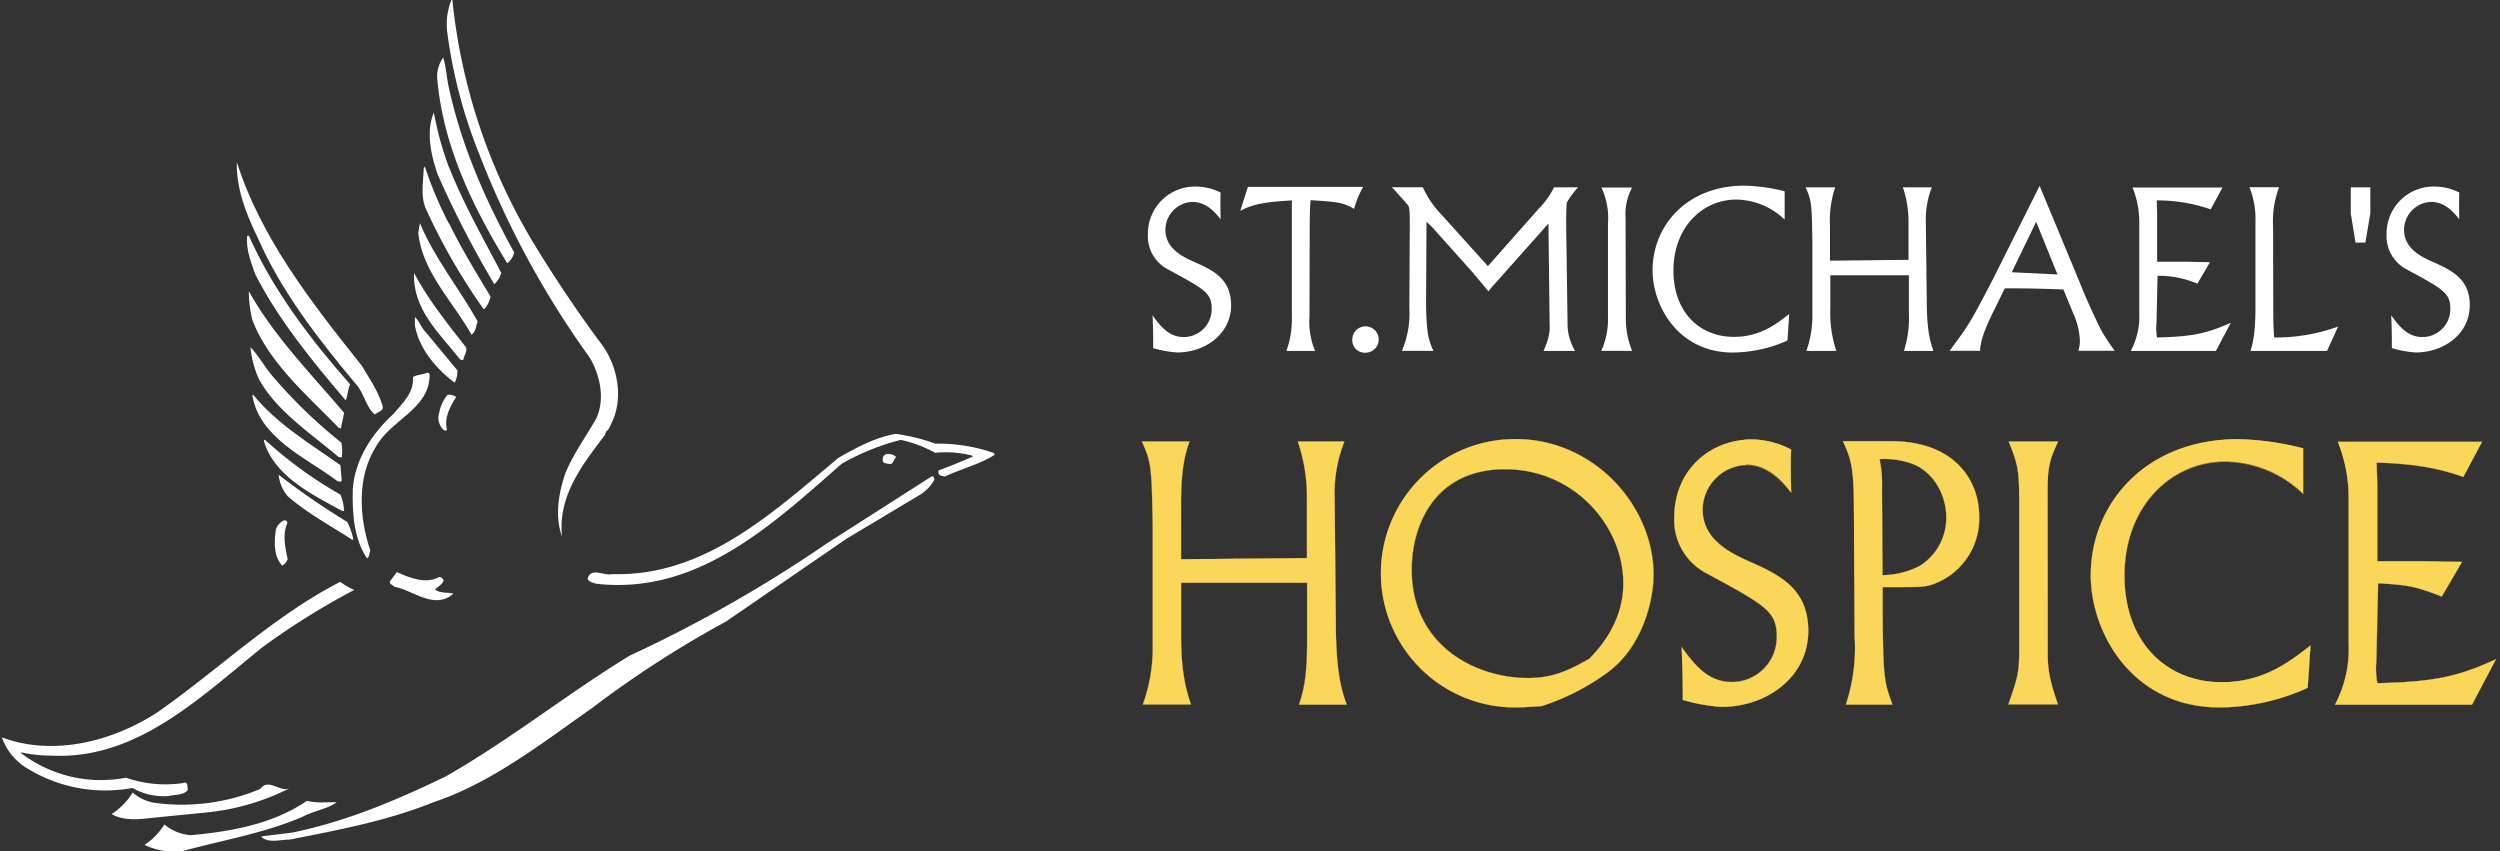 <svg id="Layer_1" data-name="Layer 1" xmlns="http://www.w3.org/2000/svg" viewBox="0 0 417 142"><rect x="0" y="0" width="417" height="142" fill="#333333" stroke="none"/><defs><style>.cls-1{fill:#fff;}.cls-2{fill:#fbd759;}.cls-3{fill:none;stroke:#fbd759;stroke-width:0.04px;}</style></defs><path class="cls-1" d="M198.89,33.68a4.68,4.68,0,0,0-4.5,4.64c0,3,2.62,4.4,4.65,5.3,3.19,1.42,6.31,2.8,6.31,7.3,0,4.75-4.28,7.87-9,7.87a18.29,18.29,0,0,1-4-.72c0-1.39,0-3.67-.11-5.48,1.16,1.59,2.61,3.63,5.18,3.63a4.66,4.66,0,0,0,4.69-4.72c0-2.62-1.13-3.23-7.3-6.57a6.21,6.21,0,0,1-3.34-5.81,7.85,7.85,0,0,1,8.13-8,9.24,9.24,0,0,1,4,1c-.08,1.42,0,4.36,0,4.46-.66-.83-2.22-2.9-4.69-2.9"/><path class="cls-1" d="M218.42,52.77a12.66,12.66,0,0,0,.94,5.77h-4.79a15.65,15.65,0,0,0,.91-5.77l0-19.34c-3.48.22-6.17.4-8.6,1.74l1.27-4h19.23a15.52,15.52,0,0,0-1.52,3.67c-1.81-1.05-2.61-1.16-7.26-1.45-.11,1.3-.14,3.12-.14,4.42Z"/><path class="cls-1" d="M227.68,58.83a2.07,2.07,0,0,1-2.11-2.29,2.2,2.2,0,1,1,2.11,2.29"/><path class="cls-1" d="M248.18,44.39l8.42-9.51a13.87,13.87,0,0,0,2.61-3.63h4a16,16,0,0,0-1.85,2.5c-.18.91-.11,5.77-.07,7.33l.18,13.07a8.61,8.61,0,0,0,1.27,4.39h-5.3a10.77,10.77,0,0,0,1.05-3.48l-.21-17.78-9,10.12a9.17,9.17,0,0,0-1,1.2c-1.23-1.46-2.46-3-3.77-4.43l-4.79-5.34A15.37,15.37,0,0,0,237.94,37l-.07,13.13c0,5.6.51,6.83,1.23,8.39h-5.26a15.91,15.91,0,0,0,1.24-7.08l.07-13.83c0-2,0-2.93-.29-3.37-.18-.25-2.18-2.47-2.69-3h5.16a16.11,16.11,0,0,0,3.12,4.57Z"/><path class="cls-1" d="M271.19,53.53a14.14,14.14,0,0,0,1.05,5h-5.15a12.75,12.75,0,0,0,1.12-5.66V37.28a11.94,11.94,0,0,0-1.09-6h5.12a9.22,9.22,0,0,0-1.09,5.08Z"/><path class="cls-1" d="M298.15,56.8a22.6,22.6,0,0,1-9.11,2c-9.11,0-13.39-7.77-13.39-13.72,0-7.44,5.73-14.11,15.28-14.11a29.52,29.52,0,0,1,6.75.94v4.72a11.84,11.84,0,0,0-8.09-3.34c-5.59,0-10.46,4.61-10.46,11.83,0,7,4.4,11.07,10.09,11.07,4.4,0,7.11-2.18,9.22-3.82Z"/><path class="cls-1" d="M321.38,49.8c0,5.4.58,7.18,1.12,8.74h-4.93a18.16,18.16,0,0,0,.83-6.42V45.91H305.3v5.48a20,20,0,0,0,1,7.15h-5a17.35,17.35,0,0,0,1-6.17V40c-.11-5.92-.11-6.57-1.13-8.75h4.94a17.51,17.51,0,0,0-.87,6.46v5.77l13.1-.14V37.16a17.7,17.7,0,0,0-.94-5.91h4.83a14.45,14.45,0,0,0-1,5.77Z"/><path class="cls-1" d="M340.21,31l-7.66,15.32c-3.92,7.51-4,7.69-7.36,12.19h5.08c.15-1.81.58-3.23,2.61-7.33l1.52-3.09c4.36,0,6.46.08,9.77.19l1.63,3.95a12.17,12.17,0,0,1,1.13,4.68,6.21,6.21,0,0,1-.26,1.6h6.06a35.76,35.76,0,0,1-2.07-3.12c-.69-1.16-3-6.28-3.7-8.13Zm-4.65,14.41L339.63,37l3.56,8.78Z"/><path class="cls-1" d="M368.74,34.92a26.79,26.79,0,0,0-9-1.49l.07,2.29v7.94h5l3.81.08-2.1,3.58A16.4,16.4,0,0,0,359.88,46l-.18,8a8.08,8.08,0,0,0,.1,2.29c5.85-.15,8.24-.62,12.31-2.47l-2.5,4.72h-14.2a12.22,12.22,0,0,0,1.42-6.32V37.28a15.56,15.56,0,0,0-1.12-6h15Z"/><path class="cls-1" d="M379.18,51.71c0,1.1,0,2.76.15,4.58A30.21,30.21,0,0,0,390,54.47l-1.85,4.07H375.38c.36-1.16.83-2.79.83-7.4V37a14.14,14.14,0,0,0-1-5.77h4.94a16.05,16.05,0,0,0-1,6.57Z"/><polygon class="cls-1" points="392.11 35.6 392.11 31.25 395.37 31.25 395.37 35.6 394.54 40.47 392.9 40.47 392.11 35.6"/><path class="cls-1" d="M405.5,33.68a4.67,4.67,0,0,0-4.5,4.64c0,3,2.61,4.4,4.64,5.3,3.19,1.42,6.32,2.8,6.32,7.3,0,4.75-4.29,7.87-9,7.87a18.28,18.28,0,0,1-4-.72c0-1.39,0-3.67-.11-5.48,1.16,1.59,2.61,3.63,5.19,3.63a4.65,4.65,0,0,0,4.67-4.72c0-2.62-1.11-3.23-7.28-6.57a6.21,6.21,0,0,1-3.35-5.81,7.85,7.85,0,0,1,8.13-8,9.2,9.2,0,0,1,4,1c-.07,1.42,0,4.36,0,4.46-.66-.83-2.22-2.9-4.68-2.9"/><path class="cls-2" d="M222.81,103.47c0,8.7.94,11.56,1.81,14.06h-7.93c.64-2,1.34-4.2,1.34-10.33v-10H197V106c0,6.41.94,9.39,1.64,11.49h-8a27.79,27.79,0,0,0,1.64-9.92V87.71c-.18-9.5-.18-10.56-1.81-14.06h7.93C197.78,75.4,197,77.74,197,84v9.28L218,93.09V83.17a28.47,28.47,0,0,0-1.52-9.52h7.76a23.36,23.36,0,0,0-1.63,9.28Z"/><path class="cls-3" d="M222.8,103.47c0,8.69.94,11.55,1.81,14h-7.93c.64-2,1.34-4.19,1.34-10.32v-10H197V106c0,6.41.94,9.39,1.64,11.48h-8a27.9,27.9,0,0,0,1.63-9.91V87.72c-.17-9.51-.17-10.56-1.81-14.06h7.93c-.58,1.75-1.4,4.08-1.4,10.38v9.28L218,93.09V83.17a28.46,28.46,0,0,0-1.51-9.51h7.75a23.33,23.33,0,0,0-1.63,9.28Z"/><path class="cls-2" d="M257.18,117.77a39.52,39.52,0,0,0,10.8-5.49c6-4.31,7.82-12.14,7.82-16.45,0-11.38-9.86-22.59-23-22.59a22.38,22.38,0,0,0-.18,44.76c1.52,0,3.74-.17,4.55-.23m7.94-7.88c-3.44,1.92-6,3.21-10.27,3.21-8.69,0-19.38-5.37-19.38-18.09,0-7.3,3.74-16.75,15.59-16.75,11.49,0,19.72,9.4,19.72,19,0,1.75-.12,7-5.66,12.61"/><path class="cls-3" d="M257.18,117.76A39.27,39.27,0,0,0,268,112.27c6-4.31,7.82-12.13,7.82-16.44,0-11.38-9.86-22.58-23-22.58a22.37,22.37,0,0,0-.18,44.74C254.15,118,256.37,117.81,257.18,117.76Zm7.93-7.88c-3.44,1.93-6,3.21-10.26,3.21-8.69,0-19.37-5.37-19.37-18.08,0-7.29,3.74-16.74,15.58-16.74,11.49,0,19.71,9.39,19.71,19C270.77,99,270.66,104.29,265.11,109.88Z"/><path class="cls-2" d="M291.2,77.57A7.5,7.5,0,0,0,284,85c0,4.78,4.2,7.06,7.47,8.52,5.13,2.28,10.15,4.49,10.15,11.73,0,7.64-6.89,12.66-14.47,12.66a29.32,29.32,0,0,1-6.48-1.17c.06-2.21-.06-5.89-.17-8.8,1.86,2.56,4.2,5.83,8.34,5.83a7.48,7.48,0,0,0,7.53-7.59c0-4.2-1.81-5.19-11.73-10.56a10,10,0,0,1-5.37-9.34c0-7.82,5.89-13,13.07-13a14.72,14.72,0,0,1,6.42,1.69c-.12,2.28,0,7,0,7.18-1.05-1.34-3.56-4.66-7.53-4.66"/><path class="cls-3" d="M291.2,77.57A7.52,7.52,0,0,0,284,85c0,4.78,4.2,7,7.47,8.51,5.13,2.28,10.14,4.49,10.14,11.73,0,7.64-6.88,12.65-14.46,12.65a29.81,29.81,0,0,1-6.47-1.16c.06-2.22-.06-5.9-.17-8.81,1.86,2.57,4.19,5.83,8.33,5.83a7.48,7.48,0,0,0,7.52-7.58c0-4.2-1.81-5.19-11.72-10.56a10,10,0,0,1-5.36-9.33c0-7.82,5.89-12.95,13.06-12.95a14.72,14.72,0,0,1,6.42,1.69c-.12,2.28,0,7,0,7.17C297.67,80.9,295.17,77.57,291.2,77.57Z"/><path class="cls-2" d="M309.35,106.15a30,30,0,0,1-1.46,11.38h7.77c-1.46-4-1.64-4.37-1.64-19.61h3.15c3.44,0,4.2,0,5.95-.75a11.6,11.6,0,0,0,7-11.15c0-5.77-4-12.43-14.71-12.43h-8c1.16,2.63,1.75,3.91,1.81,9.92Zm4.56-24.68a20.4,20.4,0,0,0-.41-4.9,13.89,13.89,0,0,1,5.54.81c3.56,1.4,5.6,5.26,5.6,8.88a9.44,9.44,0,0,1-4.38,8.11A13.77,13.77,0,0,1,314,95.94Z"/><path class="cls-3" d="M309.37,106.15a30.33,30.33,0,0,1-1.46,11.37h7.75c-1.46-4-1.63-4.37-1.63-19.6h3.15c3.43,0,4.19,0,5.94-.75a11.59,11.59,0,0,0,7-11.14c0-5.78-4-12.43-14.69-12.43h-8c1.17,2.63,1.75,3.91,1.81,9.92Zm4.54-24.68a19.27,19.27,0,0,0-.41-4.89,13.85,13.85,0,0,1,5.54.81c3.56,1.4,5.6,5.25,5.6,8.87a9.45,9.45,0,0,1-4.37,8.11A13.8,13.8,0,0,1,314,95.94Z"/><path class="cls-2" d="M341.56,109.48c.06,2.33.24,3.73,1.69,8H335c1.57-4.43,1.81-5.36,1.81-9.1V83.34c0-5.08-.3-6.07-1.75-9.69h8.22c-1.34,2.92-1.74,4-1.74,8.18Z"/><path class="cls-3" d="M341.55,109.47c.06,2.34.24,3.74,1.69,8H335c1.57-4.43,1.81-5.36,1.81-9.1V83.34c0-5.07-.3-6.06-1.75-9.68h8.2c-1.34,2.92-1.74,4-1.74,8.17Z"/><path class="cls-2" d="M384.92,114.73A36.36,36.36,0,0,1,370.27,118c-14.64,0-21.53-12.49-21.53-22.06,0-12,9.22-22.7,24.56-22.7a47.68,47.68,0,0,1,10.86,1.52v7.59a19,19,0,0,0-13-5.37c-9,0-16.8,7.41-16.8,19,0,11.2,7.06,17.8,16.21,17.8,7.07,0,11.44-3.5,14.83-6.13Z"/><path class="cls-3" d="M384.91,114.73A36.46,36.46,0,0,1,370.27,118c-14.64,0-21.52-12.48-21.52-22,0-12,9.22-22.69,24.55-22.69a47.77,47.77,0,0,1,10.86,1.52v7.58a19.14,19.14,0,0,0-13-5.37c-9,0-16.8,7.42-16.8,19,0,11.2,7.06,17.79,16.21,17.79,7.06,0,11.43-3.5,14.81-6.12Z"/><path class="cls-2" d="M410.89,79.55c-2.52-.88-6.42-2.17-14.48-2.4l.12,3.68V93.61h8l6.13.12-3.38,5.77c-4.32-1.69-5.55-1.92-10.62-2.22l-.29,13a12.88,12.88,0,0,0,.17,3.68c9.4-.24,13.25-1,19.79-4l-4,7.58H389.47a19.63,19.63,0,0,0,2.28-10.15v-24a25.15,25.15,0,0,0-1.81-9.69H414Z"/><path class="cls-3" d="M410.87,79.55c-2.5-.87-6.41-2.16-14.45-2.39l.12,3.67V93.61h8l6.12.12-3.38,5.77c-4.31-1.69-5.54-1.92-10.61-2.22l-.29,13a12.39,12.39,0,0,0,.18,3.68c9.38-.24,13.23-1,19.75-4l-4,7.58H389.48a19.59,19.59,0,0,0,2.28-10.14v-24A25.1,25.1,0,0,0,390,73.66H414Z"/><path class="cls-1" d="M75.45-.08A97.59,97.59,0,0,0,89.27,41c3.41,5.56,7.18,11.22,11.22,16.61,2.51,3.5,3.5,8.7,1.62,12.74-.27.54-.54,1.35-1,1.62l-.18.54c-3.86,5.11-7.9,10.23-7.18,17-1.26-3.41-.54-7.54.63-10.77,1.34-3.14,3.41-6,5.11-9,1.44-3.22.63-7.18-1.16-10.14A151.67,151.67,0,0,1,79.93,25.68a83.41,83.41,0,0,1-5.29-20,10.82,10.82,0,0,1,.72-5.83Z"/><path class="cls-1" d="M74.91,14.82c2.15,9.69,6.1,18.67,10.86,27.29A3.12,3.12,0,0,1,84.6,43.9c-5.74-9.42-10.68-19.47-11.67-30.79a5.35,5.35,0,0,1,1-3.5c.54,1.62.54,3.5,1,5.21"/><path class="cls-1" d="M74.91,27.92c2.42,6.11,5.65,11.76,8.7,17.6a4,4,0,0,1-1.16,1.88A168.12,168.12,0,0,1,73,29.09c-1.08-3.14-2-7.09-.63-10.32a52.93,52.93,0,0,0,2.52,9.15"/><path class="cls-1" d="M60.28,60.87c1.25,2.15,2.78,4.3,3.5,6.73.35,1-.81,1.08-1.26,1.53-1.53-1.26-1.71-3.41-3.05-4.94C53,56.47,46.9,48.57,43,39.68c-1.88-3.86-3.59-8.07-3.5-12.65,4,12.57,12.3,23.25,20.74,33.84"/><path class="cls-1" d="M74.91,37.26c2.06,4.22,4.48,8.17,6.91,12.21a4.4,4.4,0,0,1-1,2.06h-.18a103.16,103.16,0,0,1-9.6-16.69c-.9-2.07-.45-4.4-.36-6.74l.18-.36a61.52,61.52,0,0,0,4,9.52"/><path class="cls-1" d="M79.66,53.6c-.27.81-.27,1.7-1,2.24-3.06-5.48-8.26-10.5-8.89-17l.27-1.62c2.42,5.84,6.55,10.86,9.6,16.34"/><path class="cls-1" d="M41.51,39.32c4,9,10.15,17.15,16.88,24.78C58,65,58,66,57.67,66.79c-5.65-6.64-11.22-13.46-15.08-21-.72-2.07-1.61-4.22-1.35-6.47Z"/><path class="cls-1" d="M77.78,58c.09.71-.36,1.34-.54,2.06L76.79,60c-3.5-4.4-8-8.44-7.72-14.45C71.32,49.83,74.64,54,77.78,58"/><path class="cls-1" d="M57.4,68.86l-.54,2.6-.35-.09C51.3,66,44.66,60.33,42.05,53.24a21.27,21.27,0,0,1-.54-4.67C45.64,56,51.75,62.21,57.4,68.86"/><path class="cls-1" d="M71,55.39l5.29,6.38a4.19,4.19,0,0,1-.44,2.06c-3.15-2.33-6-5.75-6.65-9.6V52.88c.72.63,1.08,1.8,1.8,2.51"/><path class="cls-1" d="M45.55,62.84a82.92,82.92,0,0,0,11.4,11A7.81,7.81,0,0,1,57,76.31l-.53-.09C51.93,72.36,46,68.5,43.13,63.11a16.4,16.4,0,0,1-1.35-5.2c1.44,1.52,2.43,3.41,3.77,4.93"/><path class="cls-1" d="M71.67,62.57c-.08,5.75-6.46,7.36-9,12-3.14,5-2.78,11.76-.9,17.24-.18.35-.09,1-.54,1.34C59,89.86,58.75,85.55,58.84,81.6,59.2,76.67,62,72.36,65.66,69c1.53-1.8,3.41-3.5,3.23-6.11.72-.45,1.62-.36,2.34-.72.18,0,.44.09.44.36"/><path class="cls-1" d="M56.78,77.56,57,80.17c-.18.36-.81.09-1.07-.18-5-3.68-12.66-7-13.83-14l.09-.19c4,4.94,9.61,8.26,14.55,11.76"/><path class="cls-1" d="M76.07,66.25c-1,1.62-2,3.41-1.52,5.39-.09.36-.36.09-.54.09a2.81,2.81,0,0,1-.72-3,6.47,6.47,0,0,1,1.35-2.87,1.94,1.94,0,0,1,1.43.35"/><path class="cls-1" d="M156,74a28.45,28.45,0,0,1,9.69,1.53c.18.09.18.18.18.36-2.6,1.61-5.57,2.33-8.26,3.59-.45-.09-1-.09-1.08-.63v-.36c1.89-.72,3.86-1.52,5.75-2.33l-.18-.18a17.66,17.66,0,0,0-6.1-.45,22.35,22.35,0,0,0-5.75-2.16,39.07,39.07,0,0,0-9.87,4c-11.76,10.32-24.15,21.9-40.93,20-.55-.18-1.17-.27-1.44-.81.54-2.06,2.69-.44,4.13-.8,15.26.45,26.66-10.15,37.7-19.39,3.05-1.71,6.1-3.42,9.6-4A31.93,31.93,0,0,1,156,74"/><path class="cls-1" d="M56.78,82.5a8,8,0,0,1,.62,2.78L57,85.19C52.11,82.5,45.73,79.45,44,73.52l.18-.18A69.76,69.76,0,0,0,56.78,82.5"/><path class="cls-1" d="M149.5,76.22c-.45.36-.45,1.34-1.25,1.16-.36-.08-1.17-.08-1-.8a.79.79,0,0,1,.54-.81,1.92,1.92,0,0,1,1.7.45"/><path class="cls-1" d="M57.94,87.08a12.23,12.23,0,0,1,1,2.87l-.18.09c-3.59-2.33-7.45-4.4-10.77-7.27a6.75,6.75,0,0,1-1.53-3.59,125.81,125.81,0,0,0,11.49,7.9"/><path class="cls-1" d="M155.88,80a7.12,7.12,0,0,1-2.7,2.69l-12,7.18-20.11,13.82A175.05,175.05,0,0,0,98.7,118.14c-8.44,5.92-16.79,12.48-26.48,15.7-7.55,3.06-15.71,4.58-23.88,6.2-1.62,0-3.33.63-4.67-.36v-.18l5.12-.63c9.06-1.88,17.32-5.38,25.49-9.33,10.59-6,20.47-13.92,30.79-20.2A226.18,226.18,0,0,0,138,90.58l17.42-11.13c.36-.09.36.36.45.54"/><path class="cls-1" d="M47.89,87.35c-.81,1.88-.27,4.13.09,5.92a2.1,2.1,0,0,1-.9,1.08c-1.44-1.53-1.35-3.86-1.08-5.92a2.46,2.46,0,0,1,1.35-1.62.42.42,0,0,1,.54.54"/><path class="cls-1" d="M73.29,96.24c.36,0,.54.26.72.53-.18.72-1,1.08-1.44,1.53.72.72,2.07.45,3.05.72-3.14,2.78-6.64-.54-9.87-1.17-.18-.27-1-.45-.63-1l1.08-1.43c2.15,1,4.85,2.06,7.09.81"/><path class="cls-1" d="M59.11,98.39a122.93,122.93,0,0,0-15.26,9.51c-10.5,8.44-21,18.85-35.28,18.14a23.19,23.19,0,0,1-5-.54l-.1.09A22,22,0,0,0,21,129.72a20.16,20.16,0,0,0,9.51.9c.9-.37.72.62.81,1.16-.72.9-2.06.72-3.23,1a10.41,10.41,0,0,1-6-1.35,24.78,24.78,0,0,1-17.33-3.14A9.83,9.83,0,0,1,.31,123c8.71,3.23,18.58.62,26-4.22,10.24-7.18,19.3-16,30.44-21.73a11.78,11.78,0,0,0,2.33,1.35"/><path class="cls-1" d="M48.25,131.51a39.12,39.12,0,0,1-13.74,4l-9.06.9c-2.16.27-4.94.54-6.83-.63a11.12,11.12,0,0,0,3.51-3.59,7.36,7.36,0,0,0,3.5,1.7A33.75,33.75,0,0,0,43.4,131.6c1.44-1.88,3.14.54,4.85-.09"/><path class="cls-1" d="M56.15,133.84c-1.71,1.17-3.95,1.44-5.75,2.43-6.28,2.69-13.2,3.86-19.84,5.66a11.31,11.31,0,0,1-6.46-1,11,11,0,0,0,3.32-3.41,7.75,7.75,0,0,0,4.4,1.79c6.91-.63,13.73-1.89,19.39-5.74,1.52.45,3.41.18,4.94.26"/></svg>